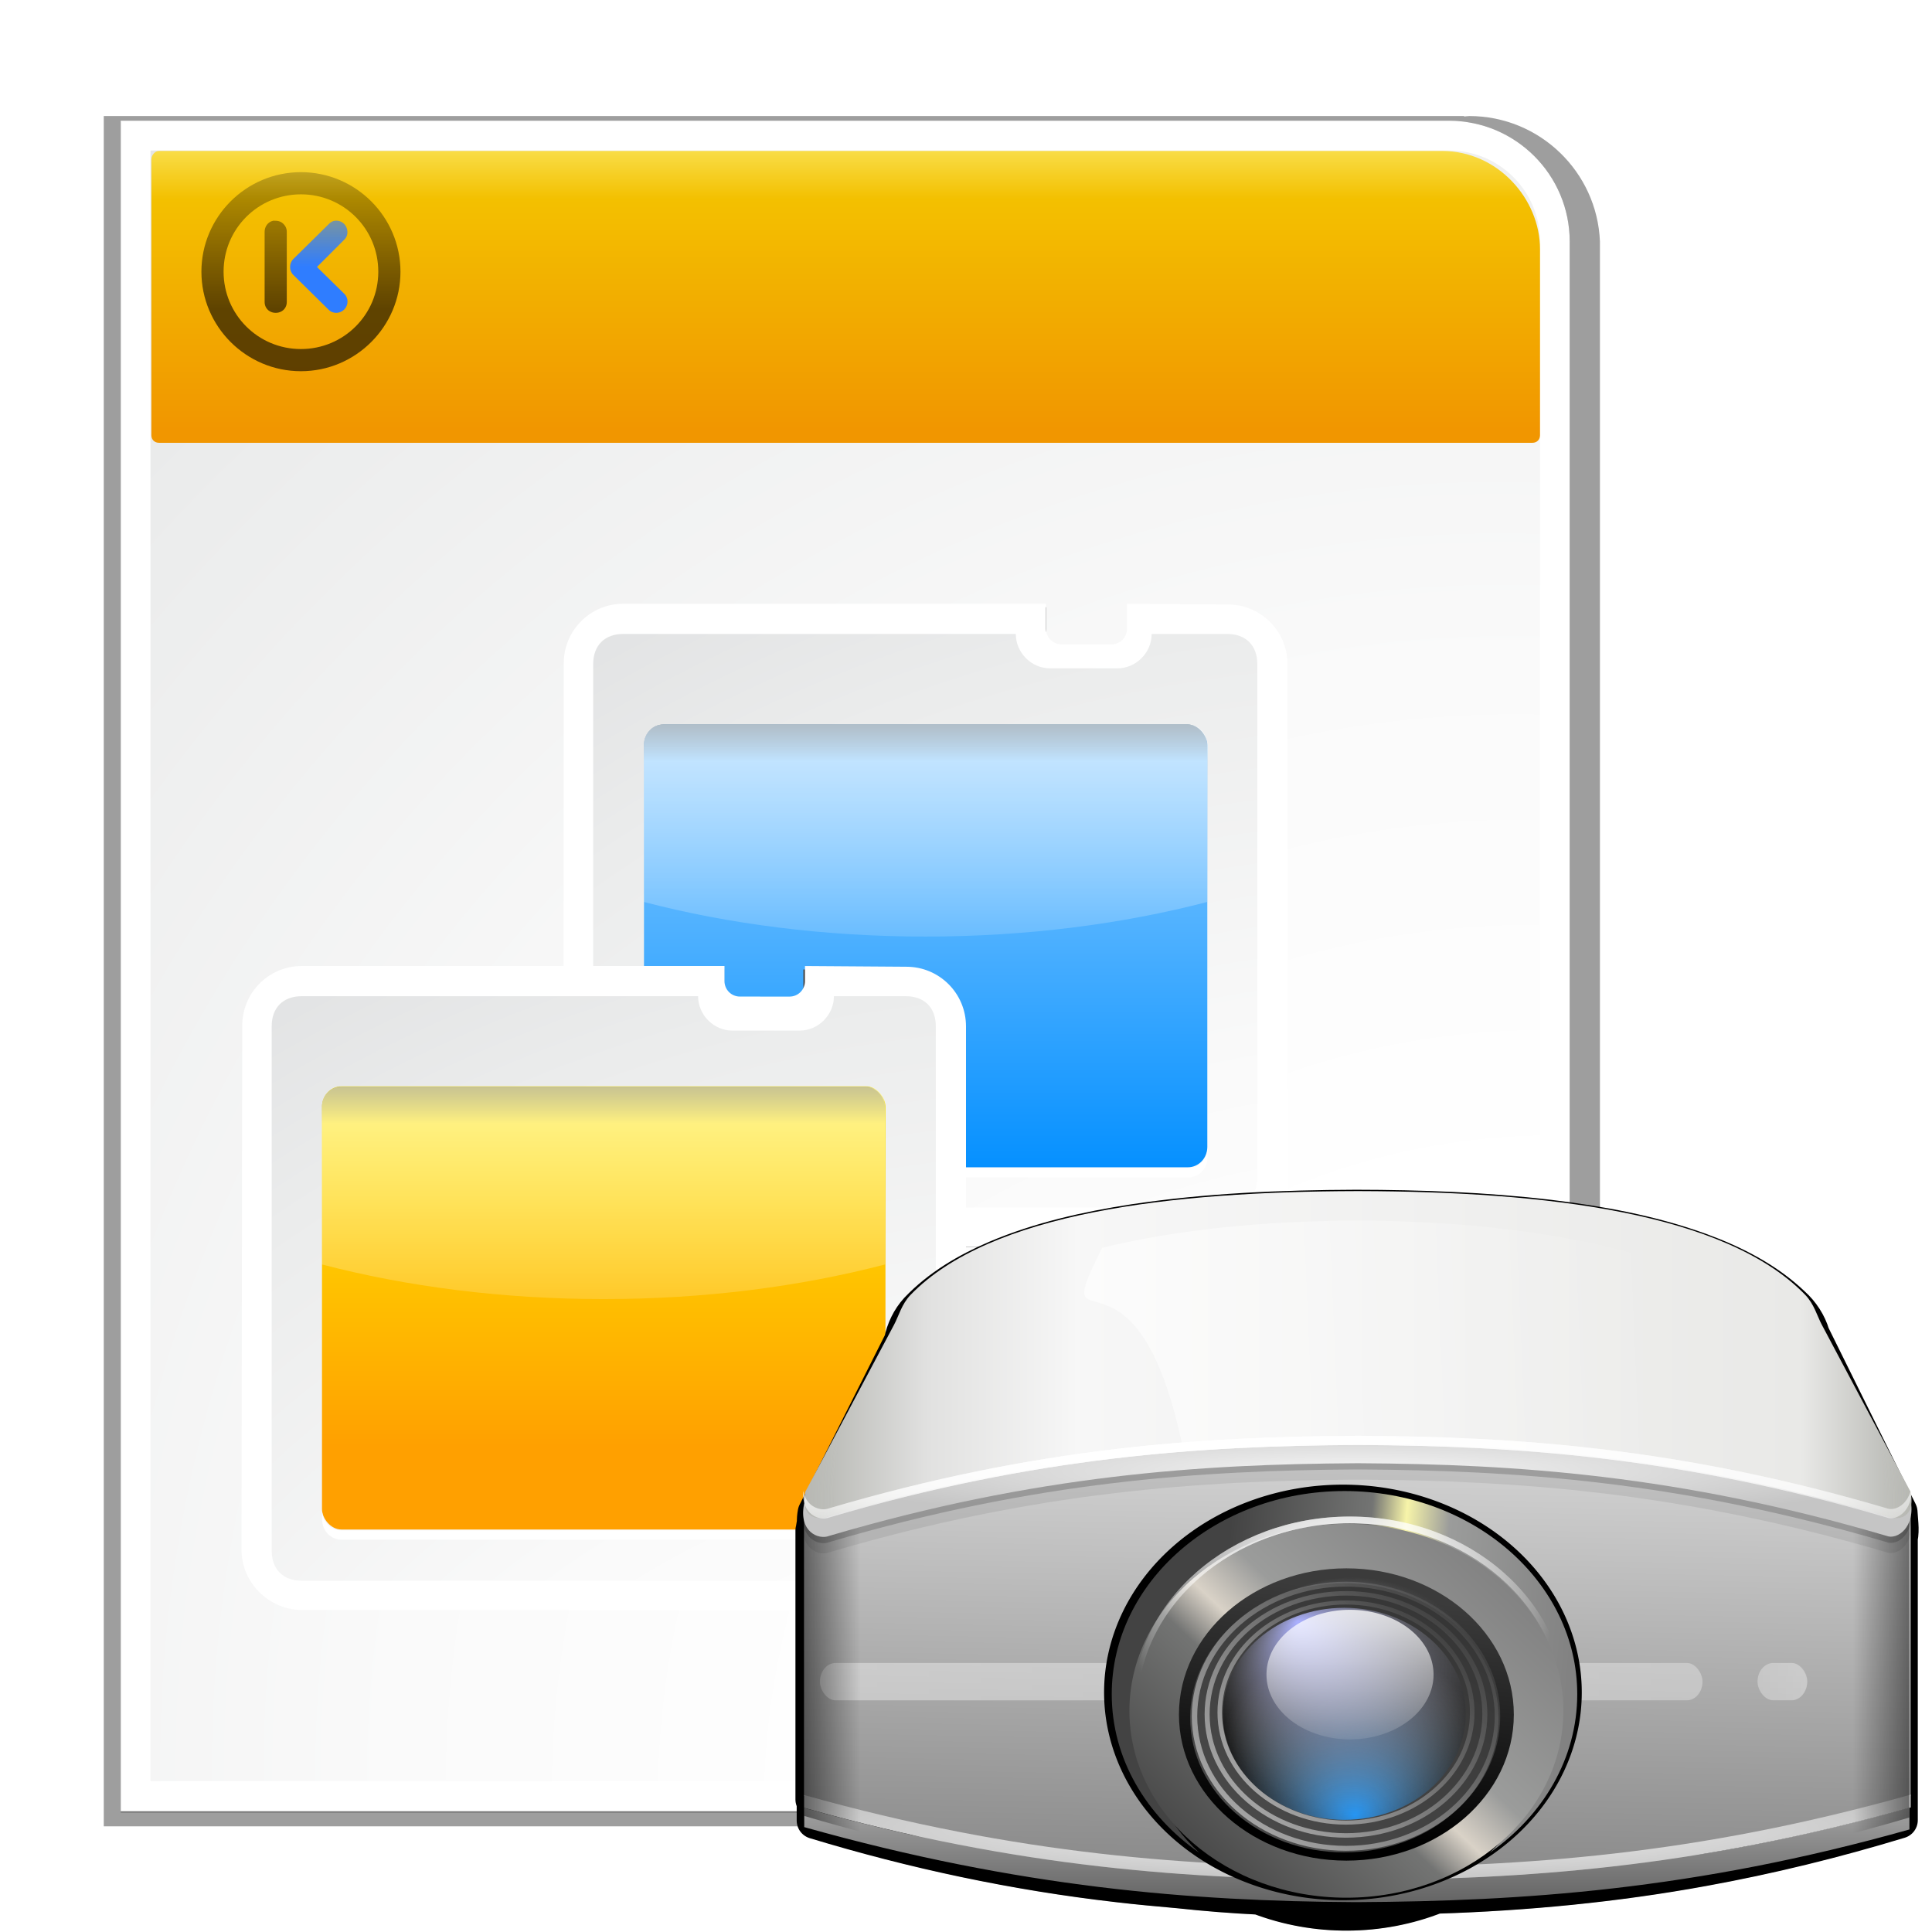 <?xml version="1.0" encoding="UTF-8" standalone="no"?>
<!-- Created with Inkscape (http://www.inkscape.org/) -->
<svg
   xmlns:dc="http://purl.org/dc/elements/1.1/"
   xmlns:cc="http://creativecommons.org/ns#"
   xmlns:rdf="http://www.w3.org/1999/02/22-rdf-syntax-ns#"
   xmlns:svg="http://www.w3.org/2000/svg"
   xmlns="http://www.w3.org/2000/svg"
   xmlns:xlink="http://www.w3.org/1999/xlink"
   xmlns:sodipodi="http://sodipodi.sourceforge.net/DTD/sodipodi-0.dtd"
   xmlns:inkscape="http://www.inkscape.org/namespaces/inkscape"
   width="128"
   height="128"
   id="svg37105"
   sodipodi:version="0.32"
   inkscape:version="0.46"
   version="1.0"
   sodipodi:docname="kpresenter.svgz"
   inkscape:output_extension="org.inkscape.output.svgz.inkscape"
   inkscape:export-filename="/home/pinheiro/pics/oxygen/scalable/apps/kpresenter.png"
   inkscape:export-xdpi="135"
   inkscape:export-ydpi="135">
  <defs
     id="defs37107">
    <linearGradient
       id="linearGradient4334">
      <stop
         id="stop4336"
         offset="0"
         style="stop-color:#fffb91;stop-opacity:1;" />
      <stop
         style="stop-color:#f3c000;stop-opacity:1;"
         offset="0.3"
         id="stop4338" />
      <stop
         id="stop4340"
         offset="1"
         style="stop-color:#f19600;stop-opacity:1;" />
    </linearGradient>
    <inkscape:perspective
       sodipodi:type="inkscape:persp3d"
       inkscape:vp_x="0 : 64 : 1"
       inkscape:vp_y="0 : 1000 : 0"
       inkscape:vp_z="128 : 64 : 1"
       inkscape:persp3d-origin="64 : 42.666667 : 1"
       id="perspective218" />
    <linearGradient
       inkscape:collect="always"
       id="linearGradient4258">
      <stop
         style="stop-color:#b6f3ff;stop-opacity:1;"
         offset="0"
         id="stop4260" />
      <stop
         style="stop-color:#b6f3ff;stop-opacity:0;"
         offset="1"
         id="stop4262" />
    </linearGradient>
    <linearGradient
       id="linearGradient4302">
      <stop
         style="stop-color:#434343;stop-opacity:1;"
         offset="0"
         id="stop4304" />
      <stop
         id="stop4306"
         offset="0.4"
         style="stop-color:#737473;stop-opacity:1;" />
      <stop
         id="stop4308"
         offset="0.5"
         style="stop-color:#d9d2c7;stop-opacity:1;" />
      <stop
         style="stop-color:#9b9c9b;stop-opacity:1;"
         offset="0.624"
         id="stop4310" />
      <stop
         style="stop-color:#828282;stop-opacity:1;"
         offset="1"
         id="stop4312" />
    </linearGradient>
    <linearGradient
       inkscape:collect="always"
       id="linearGradient3833">
      <stop
         style="stop-color:#2f7dff;stop-opacity:1;"
         offset="0"
         id="stop3835" />
      <stop
         style="stop-color:#2f7dff;stop-opacity:0;"
         offset="1"
         id="stop3837" />
    </linearGradient>
    <linearGradient
       inkscape:collect="always"
       id="linearGradient3825">
      <stop
         style="stop-color:#000000;stop-opacity:1;"
         offset="0"
         id="stop3827" />
      <stop
         style="stop-color:#000000;stop-opacity:0;"
         offset="1"
         id="stop3829" />
    </linearGradient>
    <radialGradient
       id="XMLID_8_"
       cx="102"
       cy="112.305"
       r="139.559"
       gradientUnits="userSpaceOnUse">
      <stop
         offset="0"
         style="stop-color:#efefef;stop-opacity:1;"
         id="stop41" />
      <stop
         offset="0.189"
         style="stop-color:#f9f9f9;stop-opacity:1;"
         id="stop47" />
      <stop
         offset="0.257"
         style="stop-color:#FAFAFA"
         id="stop49" />
      <stop
         offset="0.301"
         style="stop-color:#FFFFFF"
         id="stop51" />
      <stop
         offset="0.531"
         style="stop-color:#FAFAFA"
         id="stop53" />
      <stop
         offset="0.845"
         style="stop-color:#EBECEC"
         id="stop55" />
      <stop
         offset="1"
         style="stop-color:#E1E2E3"
         id="stop57" />
    </radialGradient>
    <filter
       inkscape:collect="always"
       id="filter2770">
      <feGaussianBlur
         inkscape:collect="always"
         stdDeviation="2.079"
         id="feGaussianBlur2772" />
    </filter>
    <radialGradient
       inkscape:collect="always"
       xlink:href="#XMLID_8_"
       id="radialGradient6878"
       gradientUnits="userSpaceOnUse"
       gradientTransform="matrix(1,0,0,1,-8,3.02e-3)"
       cx="102"
       cy="112.305"
       r="139.559"
       fx="115.081"
       fy="124.33" />
    <filter
       inkscape:collect="always"
       id="filter3465">
      <feGaussianBlur
         inkscape:collect="always"
         stdDeviation="0.757"
         id="feGaussianBlur3467" />
    </filter>
    <linearGradient
       id="linearGradient3273">
      <stop
         id="stop3275"
         offset="0"
         style="stop-color:#ffffff;stop-opacity:0.55;" />
      <stop
         id="stop3277"
         offset="1"
         style="stop-color:#ffffff;stop-opacity:0;" />
    </linearGradient>
    <linearGradient
       inkscape:collect="always"
       xlink:href="#linearGradient3825"
       id="linearGradient3831"
       x1="20.489"
       y1="21.858"
       x2="20.489"
       y2="7.823"
       gradientUnits="userSpaceOnUse" />
    <linearGradient
       inkscape:collect="always"
       xlink:href="#linearGradient3833"
       id="linearGradient3839"
       x1="18.531"
       y1="19.049"
       x2="18.531"
       y2="10.626"
       gradientUnits="userSpaceOnUse" />
    <filter
       id="filter3433"
       inkscape:collect="always">
      <feGaussianBlur
         id="feGaussianBlur3435"
         stdDeviation="0.56"
         inkscape:collect="always" />
    </filter>
    <filter
       id="filter3407"
       inkscape:collect="always">
      <feGaussianBlur
         id="feGaussianBlur3409"
         stdDeviation="3.928"
         inkscape:collect="always" />
    </filter>
    <filter
       id="filter3395"
       inkscape:collect="always">
      <feGaussianBlur
         id="feGaussianBlur3397"
         stdDeviation="0.353"
         inkscape:collect="always" />
    </filter>
    <filter
       id="filter3364"
       inkscape:collect="always">
      <feGaussianBlur
         id="feGaussianBlur3366"
         stdDeviation="1.948"
         inkscape:collect="always" />
    </filter>
    <filter
       id="filter3340"
       inkscape:collect="always">
      <feGaussianBlur
         id="feGaussianBlur3342"
         stdDeviation="0.097"
         inkscape:collect="always" />
    </filter>
    <filter
       id="filter3330"
       inkscape:collect="always">
      <feGaussianBlur
         id="feGaussianBlur3332"
         stdDeviation="0.353"
         inkscape:collect="always" />
    </filter>
    <linearGradient
       id="linearGradient2788">
      <stop
         id="stop2790"
         offset="0"
         style="stop-color:#b2b3ae;stop-opacity:1;" />
      <stop
         style="stop-color:#e1e1e0;stop-opacity:1;"
         offset="0.113"
         id="stop2798" />
      <stop
         style="stop-color:#f7f7f7;stop-opacity:1;"
         offset="0.249"
         id="stop2796" />
      <stop
         id="stop2800"
         offset="0.9"
         style="stop-color:#e9e9e7;stop-opacity:1;" />
      <stop
         id="stop2792"
         offset="1"
         style="stop-color:#b2b3ae;stop-opacity:1;" />
    </linearGradient>
    <linearGradient
       id="linearGradient2804">
      <stop
         id="stop2806"
         offset="0"
         style="stop-color:#dedfd9;stop-opacity:0;" />
      <stop
         style="stop-color:#dedfd9;stop-opacity:0;"
         offset="0.695"
         id="stop2812" />
      <stop
         id="stop2808"
         offset="1"
         style="stop-color:#a3a3a3;stop-opacity:1;" />
    </linearGradient>
    <linearGradient
       id="linearGradient2819"
       inkscape:collect="always">
      <stop
         id="stop2821"
         offset="0"
         style="stop-color:white;stop-opacity:1;" />
      <stop
         id="stop2823"
         offset="1"
         style="stop-color:white;stop-opacity:0;" />
    </linearGradient>
    <linearGradient
       id="linearGradient2896">
      <stop
         id="stop2898"
         offset="0"
         style="stop-color:#434343;stop-opacity:1;" />
      <stop
         style="stop-color:#737473;stop-opacity:1;"
         offset="0.4"
         id="stop2906" />
      <stop
         style="stop-color:#f7f4a9;stop-opacity:1;"
         offset="0.5"
         id="stop2904" />
      <stop
         id="stop2908"
         offset="0.624"
         style="stop-color:#9b9c9b;stop-opacity:1;" />
      <stop
         id="stop2900"
         offset="1"
         style="stop-color:#828282;stop-opacity:1;" />
    </linearGradient>
    <linearGradient
       id="linearGradient2925">
      <stop
         id="stop3341"
         offset="0"
         style="stop-color:black;stop-opacity:1;" />
      <stop
         id="stop2929"
         offset="1"
         style="stop-color:#3b3b3b;stop-opacity:1;" />
    </linearGradient>
    <linearGradient
       id="linearGradient2953">
      <stop
         id="stop2955"
         offset="0"
         style="stop-color:#2595f3;stop-opacity:1;" />
      <stop
         id="stop2957"
         offset="1"
         style="stop-color:#a7a7a7;stop-opacity:0;" />
    </linearGradient>
    <linearGradient
       id="linearGradient2963"
       inkscape:collect="always">
      <stop
         id="stop2965"
         offset="0"
         style="stop-color:white;stop-opacity:1;" />
      <stop
         id="stop2967"
         offset="1"
         style="stop-color:white;stop-opacity:0;" />
    </linearGradient>
    <linearGradient
       id="linearGradient2973">
      <stop
         style="stop-color:#aab0ff;stop-opacity:1;"
         offset="0"
         id="stop2975" />
      <stop
         style="stop-color:#a7a7a7;stop-opacity:0;"
         offset="1"
         id="stop2977" />
    </linearGradient>
    <linearGradient
       id="linearGradient3021"
       inkscape:collect="always">
      <stop
         id="stop3023"
         offset="0"
         style="stop-color:white;stop-opacity:1;" />
      <stop
         id="stop3025"
         offset="1"
         style="stop-color:white;stop-opacity:0;" />
    </linearGradient>
    <linearGradient
       id="linearGradient3105">
      <stop
         id="stop3107"
         offset="0"
         style="stop-color:#646464;stop-opacity:1;" />
      <stop
         id="stop3109"
         offset="1"
         style="stop-color:#d5d5d5;stop-opacity:1;" />
    </linearGradient>
    <linearGradient
       id="linearGradient3116">
      <stop
         id="stop3118"
         offset="0"
         style="stop-color:#f5f5f5;stop-opacity:1;" />
      <stop
         id="stop3120"
         offset="1"
         style="stop-color:#c5c5c5;stop-opacity:1;" />
    </linearGradient>
    <linearGradient
       id="linearGradient3135"
       inkscape:collect="always">
      <stop
         id="stop3137"
         offset="0"
         style="stop-color:black;stop-opacity:1;" />
      <stop
         id="stop3139"
         offset="1"
         style="stop-color:black;stop-opacity:0;" />
    </linearGradient>
    <linearGradient
       id="linearGradient3529">
      <stop
         style="stop-color:#4a4a4a;stop-opacity:1;"
         offset="0"
         id="stop3531" />
      <stop
         style="stop-color:#323232;stop-opacity:1;"
         offset="1"
         id="stop3533" />
    </linearGradient>
    <linearGradient
       id="linearGradient5730"
       inkscape:collect="always">
      <stop
         id="stop5732"
         offset="0"
         style="stop-color:white;stop-opacity:1;" />
      <stop
         id="stop5734"
         offset="1"
         style="stop-color:white;stop-opacity:0;" />
    </linearGradient>
    <linearGradient
       y2="0"
       x2="28"
       y1="57.5"
       x1="28"
       gradientUnits="userSpaceOnUse"
       id="linearGradient2969">
      <stop
         id="stop2971"
         style="stop-color:#FFEA00"
         offset="0" />
      <stop
         id="stop2973"
         style="stop-color:#ffa000;stop-opacity:1;"
         offset="1" />
    </linearGradient>
    <linearGradient
       id="linearGradient2997">
      <stop
         id="stop5315"
         offset="0"
         style="stop-color:#0590ff;stop-opacity:1;" />
      <stop
         id="stop3001"
         offset="1"
         style="stop-color:#c6e6ff;stop-opacity:1;" />
    </linearGradient>
    <filter
       id="filter3354"
       inkscape:collect="always">
      <feGaussianBlur
         id="feGaussianBlur3356"
         stdDeviation="1.126"
         inkscape:collect="always" />
    </filter>
    <filter
       id="filter3281"
       inkscape:collect="always">
      <feGaussianBlur
         id="feGaussianBlur3283"
         stdDeviation="1.9"
         inkscape:collect="always" />
    </filter>
    <linearGradient
       y2="88.118"
       x2="56"
       y1="20"
       x1="56"
       gradientUnits="userSpaceOnUse"
       id="linearGradient3186"
       xlink:href="#linearGradient15967"
       inkscape:collect="always" />
    <clipPath
       id="clipPath3182"
       clipPathUnits="userSpaceOnUse">
      <path
         sodipodi:nodetypes="cccscccc"
         id="path3184"
         d="M 18.188,56 C 16.968,56 16,56.968 16,58.188 L 16,75.25 C 25.64,77.647 36.509,79 48,79 C 59.491,79 70.36,77.647 80,75.25 L 80,58.188 C 80,56.968 79.032,56 77.812,56 L 18.188,56 z"
         style="opacity:1;fill:url(#linearGradient3186);fill-opacity:1;stroke:none;stroke-width:0.7;stroke-linecap:round;stroke-linejoin:round;stroke-miterlimit:4;stroke-dasharray:none;stroke-dashoffset:1.088;stroke-opacity:1;filter:url(#filter3176)" />
    </clipPath>
    <filter
       height="1.295"
       y="-0.147"
       width="1.106"
       x="-0.053"
       id="filter3176"
       inkscape:collect="always">
      <feGaussianBlur
         id="feGaussianBlur3178"
         stdDeviation="1.413"
         inkscape:collect="always" />
    </filter>
    <linearGradient
       id="linearGradient15967"
       gradientUnits="userSpaceOnUse"
       x1="28"
       y1="57.5"
       x2="28"
       y2="0">
      <stop
         offset="0"
         style="stop-color:white;stop-opacity:1;"
         id="stop15969" />
      <stop
         offset="1"
         style="stop-color:white;stop-opacity:0;"
         id="stop15971" />
    </linearGradient>
    <linearGradient
       id="linearGradient3321"
       inkscape:collect="always">
      <stop
         id="stop3323"
         offset="0"
         style="stop-color:#000000;stop-opacity:1;" />
      <stop
         id="stop3325"
         offset="1"
         style="stop-color:#000000;stop-opacity:0;" />
    </linearGradient>
    <linearGradient
       inkscape:collect="always"
       xlink:href="#linearGradient3105"
       id="linearGradient5473"
       gradientUnits="userSpaceOnUse"
       gradientTransform="matrix(0.161,0,0,0.185,137.404,-27.612)"
       x1="-265.762"
       y1="899.899"
       x2="-261.824"
       y2="672.388" />
    <linearGradient
       inkscape:collect="always"
       xlink:href="#linearGradient3105"
       id="linearGradient5475"
       gradientUnits="userSpaceOnUse"
       gradientTransform="matrix(0.586,0,0,0.586,54.825,63.21)"
       x1="62.291"
       y1="107.789"
       x2="62.291"
       y2="88.86" />
    <radialGradient
       inkscape:collect="always"
       xlink:href="#linearGradient3116"
       id="radialGradient5477"
       gradientUnits="userSpaceOnUse"
       gradientTransform="matrix(-0.288,0,0,-2.603026e-2,-16.277,117.661)"
       cx="-280.758"
       cy="685.826"
       fx="-280.758"
       fy="685.826"
       r="220.625" />
    <linearGradient
       inkscape:collect="always"
       xlink:href="#linearGradient3135"
       id="linearGradient5479"
       gradientUnits="userSpaceOnUse"
       gradientTransform="matrix(-0.16,0,0,0.185,47.8,-27.518)"
       x1="-524.997"
       y1="751.696"
       x2="-475.653"
       y2="751.696" />
    <linearGradient
       inkscape:collect="always"
       xlink:href="#linearGradient3273"
       id="linearGradient5481"
       gradientUnits="userSpaceOnUse"
       gradientTransform="matrix(0.586,0,0,0.586,54.825,63.21)"
       x1="5.676"
       y1="83.827"
       x2="552.064"
       y2="83.827" />
    <linearGradient
       inkscape:collect="always"
       xlink:href="#linearGradient3135"
       id="linearGradient5483"
       gradientUnits="userSpaceOnUse"
       gradientTransform="matrix(0.16,0,0,0.185,136.839,-27.612)"
       x1="-521.386"
       y1="751.696"
       x2="-475.653"
       y2="751.696" />
    <radialGradient
       inkscape:collect="always"
       xlink:href="#linearGradient3116"
       id="radialGradient5485"
       gradientUnits="userSpaceOnUse"
       gradientTransform="matrix(0.16,0,0,1.4937001e-2,136.839,90.124)"
       cx="-278.343"
       cy="588.788"
       fx="-278.343"
       fy="588.788"
       r="220.625" />
    <linearGradient
       inkscape:collect="always"
       xlink:href="#linearGradient2788"
       id="linearGradient5487"
       gradientUnits="userSpaceOnUse"
       gradientTransform="matrix(0.16,0,0,0.185,122.065,-4.302)"
       x1="-406.457"
       y1="467.334"
       x2="34.807"
       y2="467.334" />
    <radialGradient
       inkscape:collect="always"
       xlink:href="#linearGradient2804"
       id="radialGradient5489"
       gradientUnits="userSpaceOnUse"
       gradientTransform="matrix(0.218,0,0,0.161,132.982,-7.336)"
       cx="-185.825"
       cy="671.476"
       fx="-185.825"
       fy="671.476"
       r="220.632" />
    <linearGradient
       inkscape:collect="always"
       xlink:href="#linearGradient2819"
       id="linearGradient5491"
       gradientUnits="userSpaceOnUse"
       gradientTransform="matrix(0.16,0,0,0.185,122.065,-4.302)"
       x1="-438.519"
       y1="485.439"
       x2="-68.197"
       y2="467.342" />
    <linearGradient
       inkscape:collect="always"
       xlink:href="#linearGradient2896"
       id="linearGradient5493"
       gradientUnits="userSpaceOnUse"
       gradientTransform="matrix(0.184,0,0,0.191,72.081,-4.66)"
       x1="66.121"
       y1="561.677"
       x2="186.656"
       y2="572.117" />
    <linearGradient
       inkscape:collect="always"
       xlink:href="#linearGradient2925"
       id="linearGradient5495"
       gradientUnits="userSpaceOnUse"
       x1="302.69"
       y1="671.47"
       x2="313.551"
       y2="600.607" />
    <linearGradient
       inkscape:collect="always"
       xlink:href="#linearGradient4302"
       id="linearGradient5497"
       gradientUnits="userSpaceOnUse"
       gradientTransform="matrix(0.195,0,0,0.204,-1.006,-13.583)"
       x1="447.283"
       y1="699.449"
       x2="540.12"
       y2="596.675" />
    <radialGradient
       inkscape:collect="always"
       xlink:href="#linearGradient2953"
       id="radialGradient5499"
       gradientUnits="userSpaceOnUse"
       gradientTransform="matrix(1,0,0,0.842,0,102.313)"
       cx="500.777"
       cy="666.135"
       fx="501.626"
       fy="686.305"
       r="46.284" />
    <radialGradient
       inkscape:collect="always"
       xlink:href="#linearGradient2973"
       id="radialGradient5501"
       gradientUnits="userSpaceOnUse"
       gradientTransform="matrix(1,0,0,0.842,0,102.313)"
       cx="500.777"
       cy="647.982"
       fx="482.093"
       fy="618.736"
       r="46.284" />
    <linearGradient
       inkscape:collect="always"
       xlink:href="#linearGradient3529"
       id="linearGradient5503"
       gradientUnits="userSpaceOnUse"
       gradientTransform="matrix(0.586,0,0,0.586,54.474,61.624)"
       x1="56.332"
       y1="105.087"
       x2="76.053"
       y2="74.227" />
    <linearGradient
       inkscape:collect="always"
       xlink:href="#linearGradient2963"
       id="linearGradient5505"
       gradientUnits="userSpaceOnUse"
       x1="476.417"
       y1="590.214"
       x2="476.417"
       y2="641.718" />
    <radialGradient
       inkscape:collect="always"
       xlink:href="#linearGradient3021"
       id="radialGradient5507"
       gradientUnits="userSpaceOnUse"
       gradientTransform="matrix(0.2,0,0,0.174,34.758,-21.721)"
       cx="282.064"
       cy="739.406"
       fx="282.064"
       fy="739.406"
       r="69.062" />
    <linearGradient
       inkscape:collect="always"
       xlink:href="#linearGradient3273"
       id="linearGradient5509"
       gradientUnits="userSpaceOnUse"
       gradientTransform="matrix(0.586,0,0,0.586,-54.825,63.21)"
       x1="-134.855"
       y1="83.827"
       x2="-107.62"
       y2="83.827" />
    <radialGradient
       inkscape:collect="always"
       xlink:href="#linearGradient5730"
       id="radialGradient5511"
       gradientUnits="userSpaceOnUse"
       gradientTransform="matrix(1.917,0,0,0.173,-58.748,51.836)"
       cx="64.048"
       cy="56.618"
       fx="52.613"
       fy="37.483"
       r="60.19" />
    <linearGradient
       inkscape:collect="always"
       xlink:href="#linearGradient3273"
       id="linearGradient5513"
       gradientUnits="userSpaceOnUse"
       x1="130.967"
       y1="105.469"
       x2="159.594"
       y2="77.287" />
    <linearGradient
       inkscape:collect="always"
       xlink:href="#linearGradient3273"
       id="linearGradient5515"
       gradientUnits="userSpaceOnUse"
       gradientTransform="matrix(0.917,0,0,0.917,12.011,7.375)"
       x1="130.967"
       y1="105.469"
       x2="159.594"
       y2="77.287" />
    <linearGradient
       inkscape:collect="always"
       xlink:href="#linearGradient3273"
       id="linearGradient5517"
       gradientUnits="userSpaceOnUse"
       gradientTransform="matrix(0.833,0,0,0.833,24.022,14.75)"
       x1="130.967"
       y1="105.469"
       x2="159.594"
       y2="77.287" />
    <radialGradient
       inkscape:collect="always"
       xlink:href="#linearGradient5730"
       id="radialGradient5519"
       gradientUnits="userSpaceOnUse"
       gradientTransform="matrix(1.917,0,0,0.173,-58.748,51.836)"
       cx="64.048"
       cy="56.618"
       fx="52.613"
       fy="37.483"
       r="60.19" />
    <radialGradient
       inkscape:collect="always"
       xlink:href="#linearGradient3021"
       id="radialGradient5521"
       gradientUnits="userSpaceOnUse"
       gradientTransform="matrix(0.341,0,0,0.296,-34.248,-143.238)"
       cx="282.064"
       cy="739.406"
       fx="282.064"
       fy="739.406"
       r="69.062" />
    <linearGradient
       inkscape:collect="always"
       xlink:href="#linearGradient2997"
       id="linearGradient3492"
       gradientUnits="userSpaceOnUse"
       x1="38.047"
       y1="104.221"
       x2="38.047"
       y2="36.11"
       gradientTransform="matrix(0.583,0,0,0.611,33.335,13.781)" />
    <linearGradient
       inkscape:collect="always"
       xlink:href="#linearGradient15967"
       id="linearGradient3499"
       gradientUnits="userSpaceOnUse"
       x1="56"
       y1="32"
       x2="56"
       y2="88.118" />
    <linearGradient
       inkscape:collect="always"
       xlink:href="#linearGradient3321"
       id="linearGradient3501"
       gradientUnits="userSpaceOnUse"
       x1="52"
       y1="52"
       x2="52"
       y2="60" />
    <linearGradient
       inkscape:collect="always"
       xlink:href="#linearGradient2969"
       id="linearGradient3519"
       gradientUnits="userSpaceOnUse"
       gradientTransform="matrix(0.596,0,0,0.604,12.398,41.175)"
       x1="58.171"
       y1="55.886"
       x2="58.171"
       y2="94.973" />
    <linearGradient
       inkscape:collect="always"
       xlink:href="#linearGradient3321"
       id="linearGradient3521"
       gradientUnits="userSpaceOnUse"
       x1="52"
       y1="52"
       x2="52"
       y2="60" />
    <linearGradient
       inkscape:collect="always"
       xlink:href="#linearGradient15967"
       id="linearGradient4304"
       gradientUnits="userSpaceOnUse"
       x1="56"
       y1="32"
       x2="56"
       y2="88.118" />
    <radialGradient
       inkscape:collect="always"
       xlink:href="#XMLID_8_"
       id="radialGradient4308"
       gradientUnits="userSpaceOnUse"
       gradientTransform="matrix(2.617,0,0,2.319,-170.147,-242.482)"
       cx="100.889"
       cy="155.997"
       fx="100.889"
       fy="155.997"
       r="40" />
    <radialGradient
       inkscape:collect="always"
       xlink:href="#XMLID_8_"
       id="radialGradient4312"
       gradientUnits="userSpaceOnUse"
       gradientTransform="matrix(2.617,0,0,2.319,-190.447,-216.482)"
       cx="100.889"
       cy="155.997"
       fx="100.889"
       fy="155.997"
       r="40" />
    <linearGradient
       inkscape:collect="always"
       xlink:href="#linearGradient4258"
       id="linearGradient4264"
       x1="-101.45"
       y1="43.375"
       x2="-66.8"
       y2="43.375"
       gradientUnits="userSpaceOnUse" />
    <linearGradient
       inkscape:collect="always"
       xlink:href="#linearGradient4334"
       id="linearGradient2990"
       gradientUnits="userSpaceOnUse"
       gradientTransform="matrix(1,0,0,0.997,3.2242105e-7,8.9393913e-2)"
       x1="56"
       y1="6.061"
       x2="56"
       y2="28" />
    <linearGradient
       inkscape:collect="always"
       xlink:href="#linearGradient2969"
       id="linearGradient3766"
       gradientUnits="userSpaceOnUse"
       gradientTransform="matrix(0.583,0,0,0.612,12,37.72)"
       x1="58.171"
       y1="55.886"
       x2="58.171"
       y2="94.973" />
    <linearGradient
       inkscape:collect="always"
       xlink:href="#linearGradient15967"
       id="linearGradient3771"
       gradientUnits="userSpaceOnUse"
       x1="56"
       y1="32"
       x2="56"
       y2="88.118" />
    <linearGradient
       inkscape:collect="always"
       xlink:href="#linearGradient3321"
       id="linearGradient3773"
       gradientUnits="userSpaceOnUse"
       x1="52"
       y1="52"
       x2="52"
       y2="60" />
    <radialGradient
       inkscape:collect="always"
       xlink:href="#XMLID_8_"
       id="radialGradient3775"
       gradientUnits="userSpaceOnUse"
       gradientTransform="matrix(2.617,0,0,2.319,-190.447,-216.482)"
       cx="100.889"
       cy="155.997"
       fx="100.889"
       fy="155.997"
       r="40" />
    <radialGradient
       inkscape:collect="always"
       xlink:href="#XMLID_8_"
       id="radialGradient3787"
       gradientUnits="userSpaceOnUse"
       gradientTransform="matrix(1,0,0,1,-8,3.02e-3)"
       cx="102"
       cy="112.305"
       fx="115.081"
       fy="124.33"
       r="139.559" />
    <linearGradient
       inkscape:collect="always"
       xlink:href="#linearGradient3273"
       id="linearGradient2600"
       gradientUnits="userSpaceOnUse"
       gradientTransform="matrix(0.586,0,0,0.586,54.825,63.21)"
       x1="5.676"
       y1="83.827"
       x2="552.064"
       y2="83.827" />
  </defs>
  <sodipodi:namedview
     id="base"
     pagecolor="#ffffff"
     bordercolor="#666666"
     borderopacity="1.0"
     inkscape:pageopacity="0.0"
     inkscape:pageshadow="2"
     inkscape:zoom="2"
     inkscape:cx="241.02116"
     inkscape:cy="114.89026"
     inkscape:document-units="px"
     inkscape:current-layer="layer1"
     height="128px"
     width="128px"
     inkscape:window-width="1191"
     inkscape:window-height="716"
     inkscape:window-x="559"
     inkscape:window-y="190"
     showgrid="true"
     objecttolerance="5"
     gridtolerance="6"
     guidetolerance="6"
     showguides="true"
     inkscape:guide-bbox="true">
    <inkscape:grid
       id="GridFromPre046Settings"
       type="xygrid"
       originx="0px"
       originy="0px"
       spacingx="2.667px"
       spacingy="2.667px"
       color="#0000ff"
       empcolor="#0000ff"
       opacity="0.2"
       empopacity="0.4"
       empspacing="5"
       visible="true"
       enabled="true" />
    <sodipodi:guide
       orientation="0,1"
       position="72.125,241.123"
       id="guide5437" />
  </sodipodi:namedview>
  <g
     inkscape:label="Livello 1"
     inkscape:groupmode="layer"
     id="layer1">
    <path
       style="opacity:0.5;fill:#000000;fill-opacity:1;filter:url(#filter3465)"
       d="M 8,8.094 L 8,120.094 L 103.997,120.097 L 103.997,16.003 C 103.997,12.001 101.055,8.684 97.216,8.097 L 8,8.094 z"
       id="path3447"
       sodipodi:nodetypes="cccccc" />
    <path
       style="opacity:0.614;fill:#000000;fill-opacity:1;filter:url(#filter2770)"
       d="M 6.875,7.688 L 6.875,121 L 106,121 L 106,16 C 105.816,11.385 102.004,7.688 97.344,7.688 C 97.226,7.688 97.116,7.714 97,7.719 L 97,7.688 L 6.875,7.688 z"
       id="path7865"
       sodipodi:nodetypes="ccccsccc" />
    <path
       style="fill:#ffffff;fill-opacity:1"
       d="M 8,8 L 8,120 C 8,120 71.156,120 71.156,120 L 103.997,120 L 103.997,16 C 103.997,11.584 100.413,8 95.997,8 L 8,8 z"
       id="path34"
       sodipodi:nodetypes="ccccccc" />
    <path
       style="fill:url(#radialGradient3787);fill-opacity:1"
       d="M 10,9.969 C 9.977,9.969 9.969,9.978 9.969,10 L 9.969,117.969 C 9.969,117.993 9.976,118 10,118 L 69.188,118 L 102.031,118 L 102.031,16 C 102.031,12.662 99.338,9.969 96,9.969 L 10,9.969 z"
       id="path3785"
       sodipodi:nodetypes="ccccccccc" />
    <path
       sodipodi:nodetypes="ccccccccccccccc"
       id="path3384"
       d="M 15,40.688 C 11.116,40.688 8,43.834 8,47.719 L 8,104.826 C 8,108.71 11.116,111.826 15,111.826 L 81,111.826 C 84.884,111.826 88,108.71 88,104.826 L 88,47.719 C 88,43.834 84.884,40.688 81,40.688 L 70.723,40.688 L 70.723,43.681 C 70.723,44.637 69.96,45.4 69.004,45.4 L 63.139,45.4 C 62.183,45.4 61.42,44.637 61.42,43.681 L 61.42,40.688 L 15,40.688 z"
       style="fill:#4f4f4f;fill-opacity:1;stroke:none;stroke-width:0.7;stroke-linecap:round;stroke-linejoin:round;stroke-miterlimit:4;stroke-dasharray:none;stroke-dashoffset:1.088;stroke-opacity:1;filter:url(#filter3281)"
       transform="matrix(0.596,0,0,0.596,32.698,15.983)" />
    <path
       sodipodi:nodetypes="ccccccccccccccc"
       id="path3386"
       d="M 41.3,40 C 39.113,40 37.349,41.763 37.349,43.951 L 37.331,78.619 C 37.331,80.806 39.144,82.619 41.331,82.619 L 81.331,82.619 C 83.519,82.619 85.331,80.806 85.331,78.619 L 85.3,44 C 85.3,41.813 83.537,40.049 81.349,40.049 L 74.665,40.002 L 74.665,41.665 C 74.665,42.235 74.21,42.69 73.64,42.69 L 70.325,42.688 C 69.755,42.688 69.3,42.233 69.3,41.663 L 69.3,40 L 41.3,40 z"
       style="fill:#ffffff;fill-opacity:1;stroke:none;stroke-width:0.7;stroke-linecap:round;stroke-linejoin:round;stroke-miterlimit:4;stroke-dasharray:none;stroke-dashoffset:1.088;stroke-opacity:1" />
    <path
       style="fill:url(#radialGradient4308);fill-opacity:1;stroke:none;stroke-width:0.7;stroke-linecap:round;stroke-linejoin:round;stroke-miterlimit:4;stroke-dashoffset:1.088;stroke-opacity:1"
       d="M 41.3,42 C 40.061,42 39.3,42.761 39.3,44 L 39.3,78 C 39.3,79.239 40.061,80 41.3,80 L 81.3,80 C 82.539,80 83.3,79.239 83.3,78 L 83.3,44 C 83.3,42.761 82.539,42 81.3,42 L 76.3,42 C 76.3,43.249 75.268,44.281 74.019,44.281 L 69.581,44.281 C 68.332,44.281 67.3,43.249 67.3,42 L 41.3,42 z"
       id="path4306"
       sodipodi:nodetypes="ccccccccccccc" />
    <rect
       ry="1.345"
       rx="1.284"
       y="48.002"
       x="42.666"
       height="29.333"
       width="37.322"
       id="rect3390"
       style="fill:url(#linearGradient3492);fill-opacity:1;stroke:none;stroke-width:0.7;stroke-linecap:round;stroke-linejoin:round;stroke-miterlimit:4;stroke-dasharray:none;stroke-dashoffset:1.088;stroke-opacity:1" />
    <rect
       style="fill:url(#linearGradient3501);fill-opacity:1;stroke:none;stroke-width:0.7;stroke-linecap:round;stroke-linejoin:round;stroke-miterlimit:4;stroke-dasharray:none;stroke-dashoffset:1.088;stroke-opacity:1;filter:url(#filter3354)"
       id="rect3392"
       width="64"
       height="32"
       x="16"
       y="56"
       rx="2.202"
       ry="2.202"
       transform="matrix(0.583,0,0,0.611,33.335,13.781)" />
    <path
       id="path3396"
       d="M 42.676,76.059 L 42.676,76.67 C 42.676,77.415 43.241,78.007 43.952,78.007 L 78.722,78.007 C 79.434,78.007 79.998,77.415 79.998,76.67 L 79.998,76.059 C 79.998,76.804 79.434,77.396 78.722,77.396 L 43.952,77.396 C 43.241,77.396 42.676,76.804 42.676,76.059 z"
       style="fill:#ffffff;fill-opacity:1;stroke:none;stroke-width:0.7;stroke-linecap:round;stroke-linejoin:round;stroke-miterlimit:4;stroke-dasharray:none;stroke-dashoffset:1.088;stroke-opacity:1" />
    <path
       transform="matrix(0.596,0,0,0.596,11.398,39.983)"
       style="fill:#4b4b4b;fill-opacity:1;stroke:none;stroke-width:0.7;stroke-linecap:round;stroke-linejoin:round;stroke-miterlimit:4;stroke-dasharray:none;stroke-dashoffset:1.088;stroke-opacity:1;filter:url(#filter3281)"
       d="M 15,40.688 C 11.116,40.688 8,43.834 8,47.719 L 8,104.825 C 8,108.709 11.116,111.825 15,111.825 L 81,111.825 C 84.884,111.825 88,108.709 88,104.825 L 88,47.719 C 88,43.834 84.884,40.688 81,40.688 L 70.177,40.688 L 70.177,43.681 C 70.177,44.637 69.415,45.4 68.459,45.4 L 63.096,45.4 C 62.14,45.4 61.377,44.637 61.377,43.681 L 61.377,40.688 L 15,40.688 z"
       id="path3503"
       sodipodi:nodetypes="ccccccccccccccc" />
    <path
       style="fill:#ffffff;fill-opacity:1;stroke:none;stroke-width:0.7;stroke-linecap:round;stroke-linejoin:round;stroke-miterlimit:4;stroke-dasharray:none;stroke-dashoffset:1.088;stroke-opacity:1"
       d="M 20,64 C 17.813,64 16.049,65.763 16.049,67.951 L 16,102.663 C 16,104.85 17.812,106.663 20,106.663 L 60,106.663 C 62.187,106.663 64,104.85 64,102.663 L 64,68 C 64,65.813 62.237,64.049 60.049,64.049 L 53.332,64.002 L 53.332,65.002 C 53.332,65.572 52.877,66.027 52.307,66.027 L 49.024,66.025 C 48.454,66.025 47.999,65.57 47.999,65 L 47.999,64 L 20,64 z"
       id="path3505"
       sodipodi:nodetypes="ccccccccccccccc" />
    <path
       transform="translate(-1,-2)"
       style="fill:url(#radialGradient3775);fill-opacity:1;stroke:none;stroke-width:0.7;stroke-linecap:round;stroke-linejoin:round;stroke-miterlimit:4;stroke-dashoffset:1.088;stroke-opacity:1"
       d="M 21,68 C 19.756,68 19,68.756 19,70 L 19,104.729 C 19,105.973 19.756,106.729 21,106.729 L 61,106.729 C 62.244,106.729 63,105.973 63,104.729 L 63,70 C 63,68.756 62.244,68 61,68 L 56.25,68 C 56.25,69.244 55.212,70.281 53.969,70.281 L 49.531,70.281 C 48.288,70.281 47.25,69.244 47.25,68 L 21,68 z"
       id="path4310"
       sodipodi:nodetypes="ccccccccccccc" />
    <rect
       style="fill:url(#linearGradient3766);fill-opacity:1;stroke:none;stroke-width:0.7;stroke-linecap:round;stroke-linejoin:round;stroke-miterlimit:4;stroke-dasharray:none;stroke-dashoffset:1.088;stroke-opacity:1"
       id="rect3509"
       width="37.332"
       height="29.36"
       x="21.333"
       y="71.974"
       rx="1.284"
       ry="1.347" />
    <rect
       transform="matrix(0.583,0,0,0.612,12,37.72)"
       ry="2.202"
       rx="2.202"
       y="56"
       x="16"
       height="32"
       width="64"
       id="rect3511"
       style="fill:url(#linearGradient3773);fill-opacity:1;stroke:none;stroke-width:0.7;stroke-linecap:round;stroke-linejoin:round;stroke-miterlimit:4;stroke-dasharray:none;stroke-dashoffset:1.088;stroke-opacity:1;filter:url(#filter3354)" />
    <path
       style="fill:#ffffff;fill-opacity:1;stroke:none;stroke-width:0.7;stroke-linecap:round;stroke-linejoin:round;stroke-miterlimit:4;stroke-dasharray:none;stroke-dashoffset:1.088;stroke-opacity:1"
       d="M 21.343,100.057 L 21.343,100.669 C 21.343,101.415 21.908,102.007 22.619,102.007 L 57.4,102.007 C 58.111,102.007 58.676,101.415 58.676,100.669 L 58.676,100.057 C 58.676,100.803 58.111,101.395 57.4,101.395 L 22.619,101.395 C 21.908,101.395 21.343,100.803 21.343,100.057 z"
       id="path3513" />
    <path
       transform="matrix(0.583,0,0,0.612,12,37.72)"
       sodipodi:nodetypes="cccscccc"
       id="path3515"
       d="M 18.188,56 C 16.968,56 16,56.968 16,58.188 L 16,75.25 C 25.64,77.647 36.509,79 48,79 C 59.491,79 70.36,77.647 80,75.25 L 80,58.188 C 80,56.968 79.032,56 77.812,56 L 18.188,56 z"
       style="fill:url(#linearGradient3771);fill-opacity:1;stroke:none;stroke-width:0.7;stroke-linecap:round;stroke-linejoin:round;stroke-miterlimit:4;stroke-dasharray:none;stroke-dashoffset:1.088;stroke-opacity:1;filter:url(#filter3176)"
       clip-path="url(#clipPath3182)" />
    <path
       clip-path="url(#clipPath3182)"
       style="fill:url(#linearGradient3499);fill-opacity:1;stroke:none;stroke-width:0.7;stroke-linecap:round;stroke-linejoin:round;stroke-miterlimit:4;stroke-dasharray:none;stroke-dashoffset:1.088;stroke-opacity:1;filter:url(#filter3176)"
       d="M 18.188,56 C 16.968,56 16,56.968 16,58.188 L 16,75.25 C 25.64,77.647 36.509,79 48,79 C 59.491,79 70.36,77.647 80,75.25 L 80,58.188 C 80,56.968 79.032,56 77.812,56 L 18.188,56 z"
       id="path3394"
       sodipodi:nodetypes="cccscccc"
       transform="matrix(0.583,0,0,0.611,33.335,13.781)" />
    <g
       id="layer4"
       inkscape:label="box"
       style="display:inline"
       transform="matrix(0.643,0,0,0.643,122.765,84.171)" />
    <g
       id="layer5"
       inkscape:label="zip_app"
       style="display:inline"
       transform="matrix(0.643,0,0,0.643,122.765,84.171)" />
    <rect
       style="opacity:0.578;fill:#ffffff;fill-opacity:1;fill-rule:nonzero;stroke:none;stroke-width:3.632;stroke-linecap:round;stroke-linejoin:round;stroke-miterlimit:4;stroke-dasharray:none;stroke-dashoffset:4;stroke-opacity:1"
       id="rect1327"
       width="0.643"
       height="0"
       x="123.357"
       y="94.547" />
    <path
       transform="translate(0.53,0.5)"
       style="fill:url(#linearGradient2990);fill-opacity:1;stroke:none;stroke-width:0.2;stroke-linecap:round;stroke-linejoin:round;stroke-miterlimit:4;stroke-dashoffset:0;stroke-opacity:0.588"
       d="M 10,9.5 C 9.745,9.5 9.5,9.771 9.5,10.062 L 9.5,28.336 C 9.5,28.628 9.708,28.836 10,28.836 L 101,28.836 C 101.292,28.836 101.5,28.628 101.5,28.336 L 101.5,16 C 101.5,12.706 98.721,9.5 95,9.5 L 10,9.5 z"
       id="path6596"
       sodipodi:nodetypes="ccccccccc" />
    <g
       id="g3013"
       transform="matrix(0.126,0,0,0.126,62.156,77.461)" />
    <g
       id="g3032"
       style="opacity:0.308"
       transform="matrix(7.7669881e-2,0,0,3.8193878e-2,128.468,89.208)" />
    <g
       id="g5439"
       transform="matrix(1.041,0,0,1.041,-6.213,-5.526)">
      <path
         transform="matrix(0.586,0,0,0.586,54.825,63.21)"
         sodipodi:nodetypes="cccccccccsccccccccccccccc"
         id="path3879"
         d="M 63.899,32.405 C 55.836,32.437 47.75,32.767 39.77,33.968 C 34.678,34.757 29.597,35.887 24.843,37.898 C 21.694,39.247 18.662,41.019 16.296,43.511 C 15.432,44.458 14.87,45.649 14.619,46.896 L 5.258,65.499 C 5.191,65.857 5.156,66.223 5.177,66.587 C 5.096,66.858 5.084,67.169 5.016,67.411 C 5.016,77.48 5.016,86.55 5.016,96.62 C 5.204,96.609 5.146,96.779 5.153,96.901 C 5.153,97.572 5.153,98.244 5.153,98.915 C 15.88,102.171 26.895,104.517 38.043,105.792 C 40.251,106.054 42.466,106.25 44.681,106.45 C 47.571,106.763 50.471,106.993 53.375,107.135 C 59.491,109.484 66.507,109.45 72.596,107.031 C 82.324,106.721 92.043,105.801 101.617,104.047 C 108.811,102.74 115.92,100.99 122.911,98.867 C 122.911,88.333 122.911,78.8 122.911,68.266 C 123.009,67.77 123.016,67.26 122.981,66.759 L 122.882,65.419 L 113.369,46.182 C 113.003,44.93 112.256,43.803 111.287,42.925 C 108.46,40.222 104.893,38.416 101.235,37.076 C 95.966,35.173 90.415,34.164 84.862,33.489 C 77.908,32.668 70.898,32.417 63.899,32.405 z"
         style="fill:none;fill-opacity:1;stroke:#000000;stroke-width:4;stroke-linecap:round;stroke-linejoin:round;stroke-miterlimit:4;stroke-dasharray:none;stroke-dashoffset:4;stroke-opacity:1;filter:url(#filter3364)" />
      <path
         style="opacity:0.3;fill:none;fill-opacity:1;stroke:#000000;stroke-width:1.172;stroke-linecap:round;stroke-linejoin:round;stroke-miterlimit:4;stroke-dasharray:none;stroke-dashoffset:4;stroke-opacity:1"
         d="M 92.267,82.198 C 87.543,82.217 82.805,82.41 78.129,83.114 C 75.145,83.576 72.168,84.238 69.382,85.417 C 67.537,86.207 65.76,87.246 64.374,88.706 C 63.868,89.261 63.538,89.959 63.391,90.689 C 61.89,93.545 59.671,98.158 57.906,101.59 C 57.867,101.8 57.846,102.014 57.859,102.227 C 57.811,102.386 57.805,102.569 57.764,102.71 C 57.764,108.61 57.764,114.511 57.764,120.411 C 57.874,120.405 57.841,120.504 57.845,120.576 C 57.845,120.969 57.845,121.363 57.845,121.756 C 64.13,123.664 70.584,125.038 77.117,125.786 C 78.411,125.939 79.709,126.054 81.006,126.171 C 82.7,126.355 84.399,126.489 86.101,126.573 C 89.684,127.949 93.795,127.929 97.363,126.512 C 103.064,126.33 108.758,125.791 114.368,124.763 C 118.583,123.997 122.749,122.972 126.846,121.728 C 126.846,115.556 126.846,109.383 126.846,103.211 C 126.903,102.92 126.907,102.622 126.886,102.328 C 126.91,102.067 126.898,101.796 126.828,101.543 C 124.741,95.75 123.608,94.749 121.254,90.271 C 121.04,89.537 120.602,88.877 120.034,88.363 C 118.378,86.779 116.287,85.72 114.144,84.935 C 111.057,83.82 107.804,83.229 104.55,82.834 C 100.476,82.353 96.368,82.205 92.267,82.198 z"
         id="path3230"
         sodipodi:nodetypes="cccccccccsccccccccccccccc" />
      <path
         sodipodi:nodetypes="cccccccccc"
         id="path3102"
         d="M 89.693,96.794 C 79.048,96.885 68.223,97.31 57.149,101.827 L 57.149,104.287 L 57.149,118.649 L 57.149,119.586 C 81.587,129.554 104.816,127.022 127.569,119.586 L 127.569,118.649 L 127.569,104.287 L 127.569,101.275 C 115.126,97.208 102.541,96.685 89.693,96.794 z"
         style="fill:url(#linearGradient5473);fill-opacity:1;stroke:none;stroke-width:0.3;stroke-linecap:round;stroke-linejoin:round;stroke-miterlimit:4;stroke-dashoffset:4;stroke-opacity:1" />
      <path
         sodipodi:nodetypes="cccccscccsc"
         id="path5714"
         d="M 92.282,98.214 C 82.417,98.274 71.917,98.952 58.739,102.839 C 57.75,103.358 57.357,100.942 57.134,102.11 C 56.81,103.853 58.072,104.369 58.739,104.104 C 71.917,100.216 82.417,99.538 92.282,99.478 C 92.355,99.479 92.429,99.478 92.502,99.478 C 102.367,99.538 112.862,100.216 126.04,104.104 C 126.707,104.369 127.891,103.563 127.567,101.82 C 127.454,100.806 126.976,103.113 126.04,102.839 C 112.862,98.952 102.367,98.274 92.502,98.214 C 92.429,98.213 92.355,98.214 92.282,98.214 z"
         style="opacity:0.077;fill:#000000;fill-opacity:1;fill-rule:evenodd;stroke:none;stroke-width:0.991px;stroke-linecap:butt;stroke-linejoin:miter;stroke-opacity:1" />
      <path
         style="opacity:0.187;fill:#000000;fill-opacity:1;fill-rule:evenodd;stroke:none;stroke-width:0.991px;stroke-linecap:butt;stroke-linejoin:miter;stroke-opacity:1"
         d="M 92.282,97.565 C 82.417,97.625 71.917,98.303 58.739,102.191 C 57.75,102.71 57.357,100.293 57.134,101.461 C 56.81,103.204 58.072,103.72 58.739,103.455 C 71.917,99.568 82.417,98.889 92.282,98.829 C 92.355,98.83 92.429,98.829 92.502,98.829 C 102.367,98.889 112.862,99.568 126.04,103.455 C 126.707,103.72 127.891,102.915 127.567,101.171 C 127.454,100.157 126.976,102.464 126.04,102.191 C 112.862,98.303 102.367,97.625 92.502,97.565 C 92.429,97.565 92.355,97.565 92.282,97.565 z"
         id="path4827"
         sodipodi:nodetypes="cccccscccsc" />
      <path
         style="fill:url(#linearGradient5475);fill-opacity:1;fill-rule:evenodd;stroke:none;stroke-width:0.991px;stroke-linecap:butt;stroke-linejoin:miter;stroke-opacity:1"
         d="M 127.491,120.341 C 113.726,124.224 102.727,124.906 92.389,124.966 C 92.311,124.966 92.232,124.967 92.154,124.966 C 81.839,124.906 70.872,124.227 57.152,120.367 L 57.152,121.592 C 70.872,125.451 81.839,126.306 92.154,126.366 C 92.232,126.367 92.311,126.366 92.389,126.366 C 102.727,126.306 113.726,125.624 127.491,121.741 L 127.491,120.341 z"
         id="path4023"
         sodipodi:nodetypes="ccsccsccc" />
      <path
         transform="matrix(0.586,0,0,0.586,54.825,63.21)"
         sodipodi:nodetypes="ccsccsccc"
         id="path3124"
         d="M 124.143,96.1 C 100.626,102.726 81.835,103.89 64.172,103.993 C 64.04,103.993 63.904,103.994 63.772,103.993 C 46.149,103.891 27.412,102.731 3.971,96.145 L 3.971,97.535 C 27.412,104.121 46.149,105.28 63.772,105.383 C 63.904,105.384 64.04,105.382 64.172,105.383 C 81.835,105.28 100.626,104.116 124.143,97.489 L 124.143,96.1 z"
         style="fill:url(#radialGradient5477);fill-opacity:1;fill-rule:evenodd;stroke:none;stroke-width:0.991px;stroke-linecap:butt;stroke-linejoin:miter;stroke-opacity:1;filter:url(#filter3395)" />
      <path
         id="path3143"
         d="M 116.002,98.532 L 116.002,123.802 C 119.786,123.064 123.61,122.125 127.483,120.982 L 127.483,118.748 L 127.483,104.374 L 127.483,101.92 C 123.624,100.346 119.805,99.272 116.002,98.532 z"
         style="fill:url(#linearGradient5479);fill-opacity:1;stroke:none;stroke-width:0.3;stroke-linecap:round;stroke-linejoin:round;stroke-miterlimit:4;stroke-dashoffset:4;stroke-opacity:1" />
      <rect
         ry="1.185"
         rx="1"
         y="111.144"
         x="58.151"
         height="2.378"
         width="56.17"
         id="rect3423"
         style="opacity:0.696;fill:url(#linearGradient2600);fill-opacity:1;stroke:none;stroke-width:1.6;stroke-linecap:round;stroke-linejoin:round;stroke-miterlimit:4;stroke-dasharray:none;stroke-dashoffset:4;stroke-opacity:0.294" />
      <path
         style="fill:url(#linearGradient5483);fill-opacity:1;stroke:none;stroke-width:0.3;stroke-linecap:round;stroke-linejoin:round;stroke-miterlimit:4;stroke-dashoffset:4;stroke-opacity:1"
         d="M 89.693,96.794 C 79.048,96.885 68.223,97.31 57.149,101.827 L 57.149,104.287 L 57.149,118.649 L 57.149,120.881 C 68.66,124.278 79.741,125.845 90.585,125.808 L 89.693,96.794 z"
         id="path3133"
         sodipodi:nodetypes="ccccccc" />
      <path
         sodipodi:nodetypes="cccccscccsc"
         id="path2874"
         d="M 92.282,97.169 C 82.417,97.228 71.917,97.907 58.739,101.794 C 57.75,102.313 57.357,99.897 57.134,101.064 C 56.81,102.808 58.072,103.324 58.739,103.058 C 71.917,99.171 82.417,98.492 92.282,98.433 C 92.355,98.433 92.429,98.432 92.502,98.433 C 102.367,98.492 112.862,99.171 126.04,103.058 C 126.707,103.324 127.891,102.518 127.567,100.775 C 127.454,99.76 126.976,102.068 126.04,101.794 C 112.862,97.907 102.367,97.228 92.502,97.169 C 92.429,97.168 92.355,97.169 92.282,97.169 z"
         style="fill:url(#radialGradient5485);fill-opacity:1;fill-rule:evenodd;stroke:none;stroke-width:0.991px;stroke-linecap:butt;stroke-linejoin:miter;stroke-opacity:1" />
      <path
         id="path1883"
         d="M 92.282,81.114 C 80.487,81.144 68.997,82.467 63.92,87.717 C 63.354,88.302 63.167,89.059 62.872,89.613 L 57.215,100.261 C 56.892,102.004 58.071,102.076 58.739,101.81 C 71.917,97.923 82.417,97.244 92.282,97.185 L 92.502,97.185 C 102.367,97.244 112.862,97.923 126.04,101.81 C 126.707,102.076 127.891,102.004 127.568,100.261 L 121.911,89.613 C 121.617,89.059 121.425,88.302 120.858,87.717 C 115.781,82.467 104.296,81.144 92.502,81.114 C 92.428,81.114 92.355,81.114 92.282,81.114 z"
         style="fill:url(#linearGradient5487);fill-opacity:1;fill-rule:evenodd;stroke:none;stroke-width:0.991px;stroke-linecap:butt;stroke-linejoin:miter;stroke-opacity:1"
         sodipodi:nodetypes="csscccsccsssc" />
      <path
         style="fill:url(#radialGradient5489);fill-opacity:1;fill-rule:evenodd;stroke:none;stroke-width:0.991px;stroke-linecap:butt;stroke-linejoin:miter;stroke-opacity:1"
         d="M 92.282,81.529 C 80.487,81.559 68.997,82.882 63.92,88.131 C 63.354,88.717 63.176,89.479 62.872,90.028 L 57.215,100.261 C 56.892,102.004 58.071,102.076 58.739,101.81 C 71.917,97.923 82.417,97.244 92.282,97.185 L 92.502,97.185 C 102.367,97.244 112.862,97.923 126.04,101.81 C 126.707,102.076 127.891,102.004 127.568,100.261 L 121.911,90.028 C 121.608,89.479 121.425,88.717 120.858,88.131 C 115.781,82.882 104.296,81.559 92.502,81.529 C 92.428,81.528 92.355,81.529 92.282,81.529 z"
         id="path2802"
         sodipodi:nodetypes="csscccsccsssc" />
      <path
         sodipodi:nodetypes="ccccscssssc"
         id="path2814"
         d="M 92.284,82.991 C 86.593,83.005 80.974,83.539 76.111,84.723 C 72.525,91.915 78.288,82.828 81.281,97.614 C 85.092,97.311 88.732,97.207 92.284,97.186 C 92.357,97.186 92.43,97.185 92.503,97.186 C 102.368,97.245 112.863,97.924 126.042,101.811 C 126.709,102.077 127.892,102.005 127.569,100.262 C 127.569,100.262 123.658,99.844 121.91,92.569 C 121.763,91.959 121.424,91.258 120.857,90.673 C 115.78,85.423 104.298,83.021 92.503,82.991 C 92.43,82.991 92.357,82.991 92.284,82.991 z"
         style="fill:url(#linearGradient5491);fill-opacity:1;fill-rule:evenodd;stroke:none;stroke-width:0.991px;stroke-linecap:butt;stroke-linejoin:miter;stroke-opacity:1" />
      <path
         transform="matrix(0.195,0,0,0.2,29.819,-12.4)"
         d="M 393.94,627.102 A 77.953,66.121 0 1 1 238.034,627.102 A 77.953,66.121 0 1 1 393.94,627.102 z"
         sodipodi:ry="66.120644"
         sodipodi:rx="77.952751"
         sodipodi:cy="627.10205"
         sodipodi:cx="315.98706"
         id="path3043"
         style="fill:#000000;fill-opacity:1;stroke:none;stroke-width:0.3;stroke-linecap:round;stroke-linejoin:round;stroke-miterlimit:4;stroke-dasharray:none;stroke-dashoffset:4;stroke-opacity:1;filter:url(#filter3407)"
         sodipodi:type="arc" />
      <path
         id="path2914"
         d="M 91.536,100.203 C 83.359,100.203 76.723,105.996 76.723,113.133 C 76.723,117.221 78.903,120.86 82.299,123.23 C 80.167,121.25 78.857,118.59 78.857,115.66 C 78.857,109.551 84.537,104.589 91.536,104.589 C 98.534,104.589 104.215,109.551 104.215,115.66 C 104.215,118.587 102.907,121.244 100.778,123.224 C 104.17,120.854 106.349,117.217 106.349,113.133 C 106.349,105.996 99.712,100.203 91.536,100.203 z"
         style="fill:url(#linearGradient5493);fill-opacity:1;stroke:none;stroke-width:0.3;stroke-linecap:round;stroke-linejoin:round;stroke-miterlimit:4;stroke-dasharray:none;stroke-dashoffset:4;stroke-opacity:1" />
      <path
         sodipodi:type="arc"
         style="fill:url(#linearGradient5495);fill-opacity:1;stroke:none;stroke-width:0.3;stroke-linecap:round;stroke-linejoin:round;stroke-miterlimit:4;stroke-dasharray:none;stroke-dashoffset:4;stroke-opacity:1"
         id="path2921"
         sodipodi:cx="313.55103"
         sodipodi:cy="635.10614"
         sodipodi:rx="48.372467"
         sodipodi:ry="48.372467"
         d="M 361.923,635.106 A 48.372,48.372 0 1 1 265.179,635.106 A 48.372,48.372 0 1 1 361.923,635.106 z"
         transform="matrix(0.246,0,0,0.215,15.072,-22.541)" />
      <path
         id="path1881"
         d="M 91.657,102.292 C 84.036,102.292 77.848,107.623 77.848,114.192 C 77.848,120.76 84.036,126.085 91.657,126.085 C 99.277,126.085 105.465,120.76 105.465,114.192 C 105.465,107.623 99.277,102.292 91.657,102.292 z M 91.657,105.122 C 97.539,105.122 102.313,109.292 102.313,114.427 C 102.313,119.561 97.539,123.725 91.657,123.725 C 85.774,123.725 81,119.561 81,114.427 C 81,109.292 85.774,105.122 91.657,105.122 z"
         style="fill:url(#linearGradient5497);fill-opacity:1;stroke:none;stroke-width:0.3;stroke-linecap:round;stroke-linejoin:round;stroke-miterlimit:4;stroke-dasharray:none;stroke-dashoffset:4;stroke-opacity:1" />
      <path
         transform="matrix(0.187,0,0,0.195,-1.613,-11.797)"
         d="M 547.061,647.982 A 46.284,38.976 0 1 1 454.492,647.982 A 46.284,38.976 0 1 1 547.061,647.982 z"
         sodipodi:ry="38.976376"
         sodipodi:rx="46.284447"
         sodipodi:cy="647.9823"
         sodipodi:cx="500.77686"
         id="path2951"
         style="fill:url(#radialGradient5499);fill-opacity:1;stroke:none;stroke-width:0.3;stroke-linecap:round;stroke-linejoin:round;stroke-miterlimit:4;stroke-dasharray:none;stroke-dashoffset:4;stroke-opacity:1"
         sodipodi:type="arc" />
      <path
         sodipodi:type="arc"
         style="fill:url(#radialGradient5501);fill-opacity:1;stroke:none;stroke-width:0.3;stroke-linecap:round;stroke-linejoin:round;stroke-miterlimit:4;stroke-dasharray:none;stroke-dashoffset:4;stroke-opacity:1"
         id="path2971"
         sodipodi:cx="500.77686"
         sodipodi:cy="647.9823"
         sodipodi:rx="46.284447"
         sodipodi:ry="38.976376"
         d="M 547.061,647.982 A 46.284,38.976 0 1 1 454.492,647.982 A 46.284,38.976 0 1 1 547.061,647.982 z"
         transform="matrix(0.187,0,0,0.195,-1.613,-13.053)" />
      <path
         id="path2933"
         d="M 91.523,106.068 C 86.106,106.068 81.713,109.902 81.713,114.631 C 81.713,119.359 86.106,123.201 91.523,123.201 C 96.94,123.201 101.341,119.359 101.341,114.631 C 101.341,109.902 96.94,106.068 91.523,106.068 z M 91.523,107.634 C 95.791,107.634 99.253,110.661 99.253,114.386 C 99.253,118.111 95.791,121.13 91.523,121.13 C 87.256,121.13 83.793,118.111 83.793,114.386 C 83.793,110.661 87.256,107.634 91.523,107.634 z"
         style="fill:url(#linearGradient5503);fill-opacity:1;stroke:none;stroke-width:0.3;stroke-linecap:round;stroke-linejoin:round;stroke-miterlimit:4;stroke-dasharray:none;stroke-dashoffset:4;stroke-opacity:1" />
      <path
         transform="matrix(0.228,0,0,0.237,-16.735,-34.759)"
         d="M 499.733,618.75 A 23.316,17.4 0 1 1 453.1,618.75 A 23.316,17.4 0 1 1 499.733,618.75 z"
         sodipodi:ry="17.400167"
         sodipodi:rx="23.316225"
         sodipodi:cy="618.75"
         sodipodi:cx="476.4166"
         id="path2961"
         style="fill:url(#linearGradient5505);fill-opacity:1;stroke:none;stroke-width:0.3;stroke-linecap:round;stroke-linejoin:round;stroke-miterlimit:4;stroke-dasharray:none;stroke-dashoffset:4;stroke-opacity:1"
         sodipodi:type="arc" />
      <path
         id="path3004"
         d="M 91.877,101.826 C 84.27,101.826 78.095,107.213 78.095,113.853 C 78.095,119.663 82.824,124.511 89.102,125.634 C 82.962,124.515 78.345,119.757 78.345,114.067 C 78.345,107.547 84.407,102.254 91.877,102.254 C 99.347,102.254 105.409,107.547 105.409,114.067 C 105.409,119.757 100.792,124.515 94.652,125.634 C 100.93,124.511 105.658,119.663 105.658,113.853 C 105.658,107.213 99.484,101.826 91.877,101.826 z M 89.152,125.64 C 89.584,125.716 90.021,125.782 90.467,125.822 C 90.021,125.782 89.584,125.717 89.152,125.64 z M 94.602,125.64 C 94.17,125.717 93.732,125.782 93.286,125.822 C 93.732,125.782 94.169,125.716 94.602,125.64 z"
         style="fill:url(#radialGradient5507);fill-opacity:1;stroke:none;stroke-width:0.3;stroke-linecap:round;stroke-linejoin:round;stroke-miterlimit:4;stroke-dasharray:none;stroke-dashoffset:4;stroke-opacity:1" />
      <rect
         transform="scale(-1,1)"
         ry="1.185"
         rx="1"
         style="opacity:0.696;fill:url(#linearGradient5509);fill-opacity:1;stroke:none;stroke-width:1.6;stroke-linecap:round;stroke-linejoin:round;stroke-miterlimit:4;stroke-dasharray:none;stroke-dashoffset:4;stroke-opacity:0.294"
         id="rect4310"
         width="3.112"
         height="2.37"
         x="-120.998"
         y="111.144" />
      <path
         id="path2046"
         d="M 104.446,110.56 C 104.446,119.543 97.155,126.834 88.173,126.834 C 79.19,126.834 71.9,119.543 71.9,110.56 C 71.9,101.577 79.19,94.286 88.173,94.286 C 97.155,94.286 104.446,101.577 104.446,110.56 z"
         style="opacity:0.744;fill:none;fill-opacity:1;stroke:none;stroke-width:5.979;stroke-linecap:round;stroke-linejoin:round;stroke-miterlimit:4;stroke-dashoffset:4;stroke-opacity:1" />
      <path
         transform="matrix(0.586,0,0,0.586,54.825,63.21)"
         sodipodi:nodetypes="cccccscccsc"
         id="path5716"
         d="M 63.938,57.125 C 47.102,57.227 29.178,58.366 6.688,65 C 5.774,65.364 4.173,64.873 3.875,63.125 C 3.661,65.671 5.62,66.425 6.688,66 C 29.178,59.366 47.102,58.227 63.938,58.125 C 64.062,58.126 64.188,58.124 64.312,58.125 C 81.148,58.227 99.041,59.366 121.531,66 C 122.599,66.425 124.447,65.257 124.219,62.656 C 123.969,64.557 122.451,65.366 121.531,65 C 99.041,58.366 81.148,57.227 64.312,57.125 C 64.188,57.124 64.062,57.126 63.938,57.125 z"
         style="fill:url(#radialGradient5511);fill-opacity:1;fill-rule:evenodd;stroke:none;stroke-width:0.991px;stroke-linecap:butt;stroke-linejoin:miter;stroke-opacity:1;filter:url(#filter3330)" />
      <g
         transform="matrix(0.586,0,0,0.586,7.211,61.291)"
         id="g3295">
        <path
           style="fill:url(#linearGradient5513);fill-opacity:1;stroke:none;stroke-width:0.3;stroke-linecap:round;stroke-linejoin:round;stroke-miterlimit:4;stroke-dasharray:none;stroke-dashoffset:4;stroke-opacity:1"
           d="M 144.062,76.25 C 134.818,76.25 127.312,82.774 127.312,90.844 C 127.312,98.913 134.818,105.469 144.062,105.469 C 153.307,105.469 160.812,98.913 160.812,90.844 C 160.812,82.774 153.307,76.25 144.062,76.25 z M 144.062,76.781 C 152.977,76.781 160.219,83.062 160.219,90.844 C 160.219,98.625 152.977,104.938 144.062,104.938 C 135.148,104.937 127.906,98.625 127.906,90.844 C 127.906,83.062 135.148,76.781 144.062,76.781 z"
           id="path3242" />
        <path
           id="path3287"
           d="M 144.062,77.268 C 135.588,77.268 128.709,83.248 128.709,90.645 C 128.709,98.042 135.588,104.051 144.062,104.051 C 152.537,104.051 159.416,98.042 159.416,90.645 C 159.416,83.248 152.537,77.268 144.062,77.268 z M 144.062,77.755 C 152.234,77.755 158.872,83.513 158.872,90.645 C 158.872,97.778 152.234,103.564 144.062,103.564 C 135.891,103.564 129.253,97.778 129.253,90.645 C 129.253,83.513 135.891,77.755 144.062,77.755 z"
           style="fill:url(#linearGradient5515);fill-opacity:1;stroke:none;stroke-width:0.3;stroke-linecap:round;stroke-linejoin:round;stroke-miterlimit:4;stroke-dasharray:none;stroke-dashoffset:4;stroke-opacity:1" />
        <path
           style="fill:url(#linearGradient5517);fill-opacity:1;stroke:none;stroke-width:0.3;stroke-linecap:round;stroke-linejoin:round;stroke-miterlimit:4;stroke-dasharray:none;stroke-dashoffset:4;stroke-opacity:1"
           d="M 144.062,78.286 C 136.359,78.286 130.105,83.722 130.105,90.446 C 130.105,97.17 136.359,102.633 144.062,102.633 C 151.766,102.633 158.02,97.17 158.02,90.446 C 158.02,83.722 151.766,78.286 144.062,78.286 z M 144.062,78.729 C 151.491,78.729 157.525,83.963 157.525,90.446 C 157.525,96.93 151.491,102.19 144.062,102.19 C 136.634,102.19 130.6,96.93 130.6,90.446 C 130.6,83.963 136.634,78.729 144.062,78.729 z"
           id="path3291" />
      </g>
      <path
         transform="matrix(0.586,0,0,0.586,54.825,63.21)"
         style="fill:url(#radialGradient5519);fill-opacity:1;fill-rule:evenodd;stroke:none;stroke-width:0.991px;stroke-linecap:butt;stroke-linejoin:miter;stroke-opacity:1;filter:url(#filter3340)"
         d="M 63.938,57.125 C 47.102,57.227 29.178,58.366 6.688,65 C 5.774,65.364 4.173,64.873 3.875,63.125 C 3.661,65.671 5.62,66.425 6.688,66 C 29.178,59.366 47.102,58.227 63.938,58.125 C 64.062,58.126 64.188,58.124 64.312,58.125 C 81.148,58.227 99.041,59.366 121.531,66 C 122.599,66.425 124.447,65.257 124.219,62.656 C 123.969,64.557 122.451,65.366 121.531,65 C 99.041,58.366 81.148,57.227 64.312,57.125 C 64.188,57.124 64.062,57.126 63.938,57.125 z"
         id="path3334"
         sodipodi:nodetypes="cccccscccsc" />
      <path
         transform="matrix(0.586,0,0,0.586,54.825,62.21)"
         style="fill:url(#radialGradient5521);fill-opacity:1;stroke:none;stroke-width:0.3;stroke-linecap:round;stroke-linejoin:round;stroke-miterlimit:4;stroke-dasharray:none;stroke-dashoffset:4;stroke-opacity:1;filter:url(#filter3433)"
         d="M 63.233,67.608 C 50.25,67.608 39.713,76.802 39.713,88.134 C 39.713,98.05 47.783,106.324 58.497,108.239 C 48.019,106.33 40.139,98.21 40.139,88.5 C 40.139,77.372 50.485,68.339 63.233,68.339 C 75.981,68.339 86.327,77.372 86.327,88.5 C 86.327,98.21 78.447,106.33 67.969,108.239 C 78.683,106.324 86.752,98.05 86.752,88.134 C 86.752,76.802 76.215,67.608 63.233,67.608 z M 58.582,108.25 C 59.32,108.38 60.066,108.493 60.828,108.561 C 60.066,108.492 59.32,108.382 58.582,108.25 z M 67.884,108.25 C 67.146,108.382 66.399,108.492 65.638,108.561 C 66.399,108.493 67.145,108.38 67.884,108.25 z"
         id="path3411" />
      <rect
         style="opacity:0.696;fill:url(#linearGradient5481);fill-opacity:1;stroke:none;stroke-width:1.6;stroke-linecap:round;stroke-linejoin:round;stroke-miterlimit:4;stroke-dasharray:none;stroke-dashoffset:4;stroke-opacity:0.294"
         id="rect5567"
         width="3.16"
         height="2.378"
         x="117.824"
         y="111.144"
         rx="1"
         ry="1.185" />
    </g>
    <path
       sodipodi:nodetypes="ccccccccc"
       id="path3374"
       d="M 8,7.5 C 7.745,7.5 7.5,7.771 7.5,8.062 L 7.5,28.336 C 7.5,28.628 7.708,28.836 8,28.836 L 103,28.836 C 103.292,28.836 103.5,28.628 103.5,28.336 L 103.5,14 C 103.5,10.706 100.721,7.5 97,7.5 L 8,7.5 z"
       style="fill:url(#linearGradient2990);fill-opacity:1;stroke:none;stroke-width:0.2;stroke-linecap:round;stroke-linejoin:round;stroke-miterlimit:4;stroke-dashoffset:0;stroke-opacity:0.588;opacity:0.233"
       transform="translate(0.53,0.5)" />
    <path
       transform="translate(0.688,-1.375)"
       style="opacity:0.609;fill:url(#linearGradient3831);fill-opacity:1;fill-rule:evenodd;stroke:none;stroke-width:2;stroke-linecap:round;stroke-linejoin:round;stroke-miterlimit:4;stroke-opacity:1"
       d="M 19.25,12.781 C 15.618,12.781 12.656,15.743 12.656,19.375 C 12.656,23.007 15.618,25.969 19.25,25.969 C 22.882,25.969 25.844,23.007 25.844,19.375 C 25.844,15.743 22.882,12.781 19.25,12.781 z M 19.25,14.25 C 22.088,14.25 24.375,16.537 24.375,19.375 C 24.375,22.213 22.088,24.5 19.25,24.5 C 16.412,24.5 14.125,22.213 14.125,19.375 C 14.125,16.537 16.412,14.25 19.25,14.25 z M 17.406,16 C 17.057,16.078 16.835,16.399 16.844,16.75 L 16.844,21.375 C 16.84,21.635 16.966,21.871 17.188,22 C 17.42,22.136 17.736,22.136 17.969,22 C 18.19,21.871 18.316,21.635 18.312,21.375 L 18.312,16.75 C 18.318,16.524 18.221,16.312 18.031,16.156 C 17.871,16.025 17.7,16.001 17.562,16 C 17.559,16 17.557,16.002 17.531,16 C 17.506,15.998 17.447,15.991 17.406,16 z"
       id="path3820"
       sodipodi:nodetypes="csssccsssccccssccsssc" />
    <path
       id="path3823"
       d="M 21.5,16 C 21.318,16.02 21.189,16.125 21.094,16.219 L 18.75,18.531 C 18.604,18.672 18.531,18.864 18.531,19.062 C 18.531,19.261 18.604,19.453 18.75,19.594 L 21.094,21.906 C 21.385,22.191 21.852,22.155 22.125,21.875 C 22.402,21.592 22.412,21.125 22.125,20.844 L 20.312,19.062 L 22.125,17.25 C 22.361,17.027 22.381,16.683 22.25,16.406 C 22.113,16.117 21.808,15.961 21.5,16 z"
       style="opacity:1;fill:url(#linearGradient3839);fill-opacity:1;fill-rule:evenodd;stroke:none;stroke-width:2;stroke-linecap:round;stroke-linejoin:round;stroke-miterlimit:4;stroke-opacity:1"
       transform="translate(0.688,-1.375)"
       sodipodi:nodetypes="cccsccscccsc" />
  </g>
</svg>
